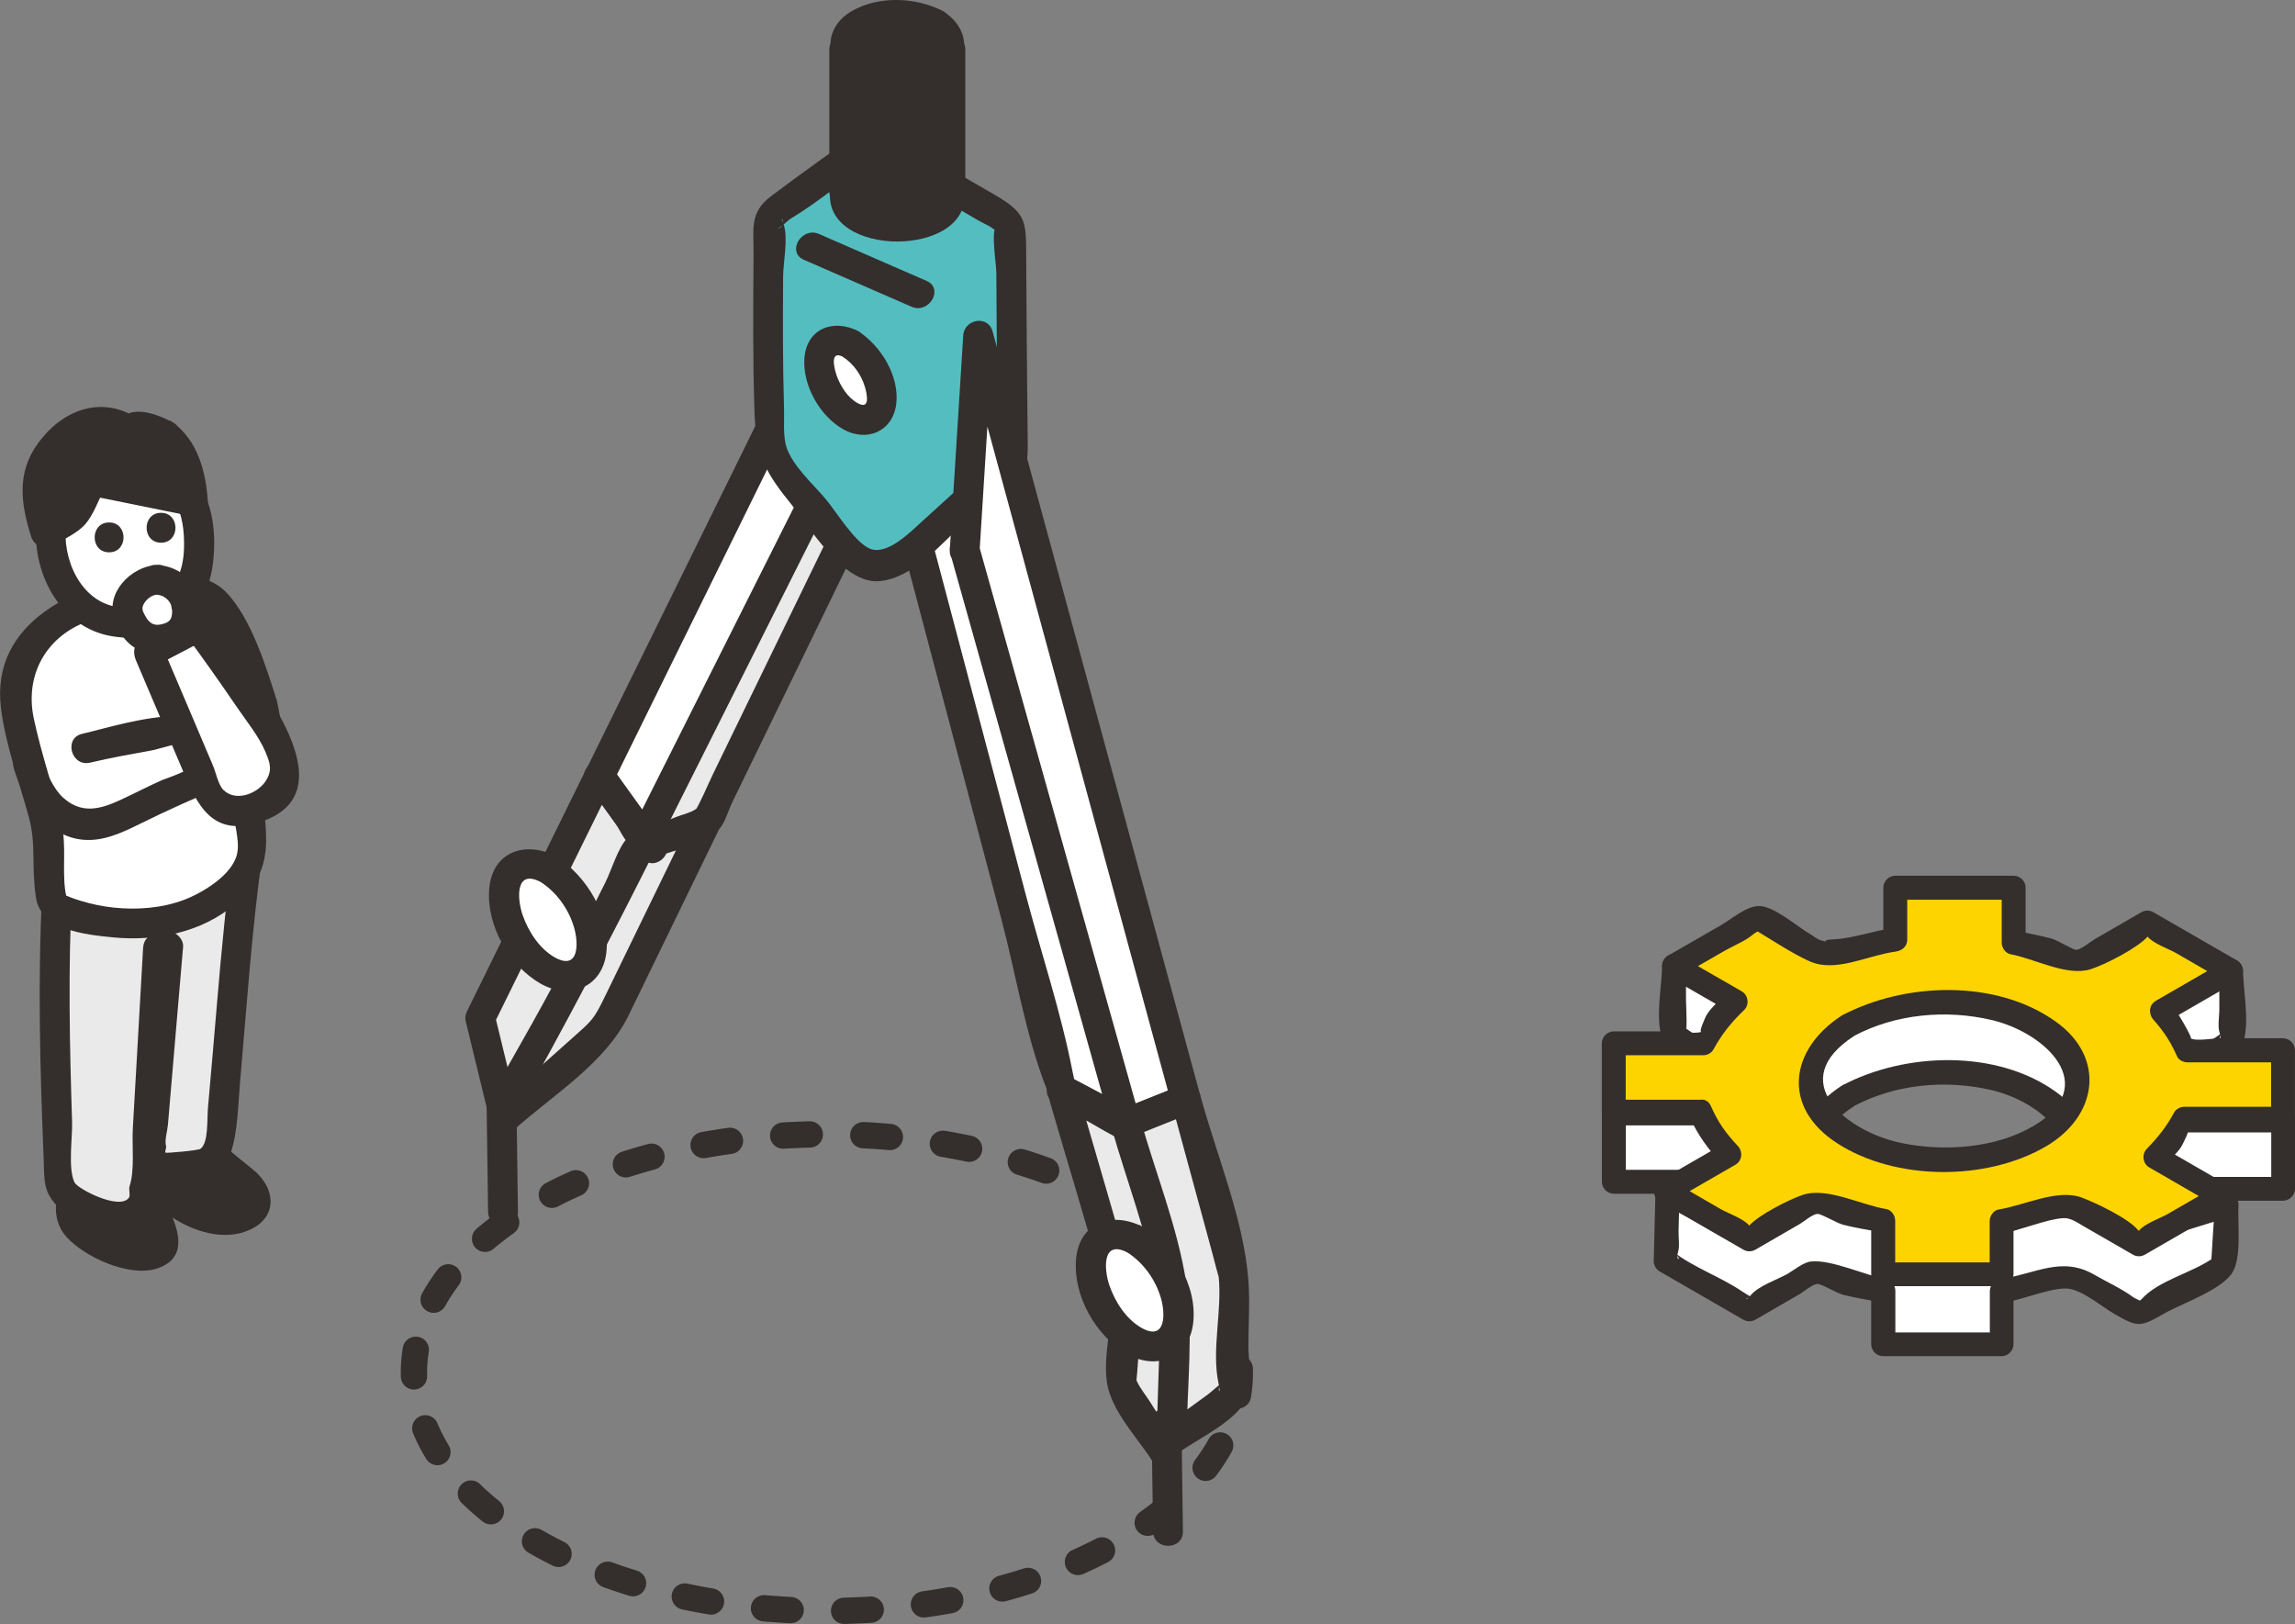 <?xml version="1.0" encoding="UTF-8"?><svg id="_レイヤー_2" xmlns="http://www.w3.org/2000/svg" viewBox="0 0 276.62 195.76"><rect x="0" y="0" width="276.62" height="195.76" fill="#808080" stroke="none"/><defs><style>.cls-1{fill:#54bdc0;}.cls-2{fill:#fff;}.cls-3{fill:none;stroke:#342e2c;stroke-dasharray:3.22 6.44;stroke-linecap:round;stroke-miterlimit:10;stroke-width:3.17px;}.cls-4{fill:#342e2c;}.cls-5{fill:#ebeaea;}.cls-6{fill:#fdd400;}</style></defs><g id="_レイヤー_1-2"><path class="cls-3" d="M134.86,145.12c-19.44-11.22-50.96-11.22-70.39,0-19.44,11.22-19.44,29.42,0,40.64,19.44,11.22,50.96,11.22,70.39,0,19.44-11.22,19.44-29.42,0-40.64Z"/><polygon class="cls-2" points="110.6 65.61 128 131.33 140.69 138.03 116.45 51.92 110.6 65.61"/><path class="cls-4" d="M108.87,66.09c3.94,14.9,7.89,29.8,11.83,44.7,1.74,6.57,2.88,13.79,5.33,20.14.71,1.85,1.55,2.22,3.38,3.18,3.46,1.83,6.92,3.65,10.37,5.48,1.36.72,3.08-.47,2.64-2.03-7.06-25.08-14.12-50.16-21.18-75.25-1.02-3.62-2.04-7.25-3.06-10.87-.38-1.35-2.65-1.92-3.29-.43-1.95,4.56-3.9,9.13-5.85,13.69-.9,2.11,2.2,3.94,3.11,1.82,1.95-4.56,3.9-9.13,5.85-13.69l-3.29-.43c7.06,25.08,14.12,50.16,21.18,75.25,1.02,3.62,2.04,7.25,3.06,10.87l2.64-2.03c-3.46-1.83-6.92-3.65-10.37-5.48-.67-.35-1.34-.73-2.02-1.07-.8-.39.64,1.14.51.84-.21-.5-.35-1.16-.45-1.7-1.38-7.08-3.73-14.11-5.58-21.09-3.78-14.29-7.56-28.58-11.34-42.87-.59-2.24-4.07-1.29-3.47.96Z"/><polygon class="cls-5" points="128 131.33 135.71 158.07 135.2 166.92 140.49 175.25 144.8 152.64 140.69 138.03 128 131.33"/><path class="cls-4" d="M126.26,131.81c2.43,8.41,5.06,16.79,7.29,25.26.68,2.58-.63,6.11-.13,9.54s3.72,6.72,5.52,9.55c.77,1.21,2.98,1.17,3.29-.43.93-4.88,1.86-9.77,2.79-14.65.73-3.81,1.98-7.28.92-11.03l-2.6-9.25c-.44-1.57-.61-3.18-1.78-4.33-1.46-1.45-4.5-2.38-6.31-3.33-2.12-1.12-4.23-2.23-6.35-3.35s-3.87,2.03-1.82,3.11c4,2.11,8.02,4.8,12.22,6.45.9.36-.32-1.5-.17-.15.12,1.12.65,2.3.95,3.39.82,2.91,1.54,5.88,2.47,8.76.1.3.54,2.29.48,1.28-.06-.91-.19.72-.27,1.04-.58,2.43-.94,4.94-1.41,7.39-.87,4.57-1.74,9.14-2.61,13.71l3.29-.43c-1.14-1.8-2.28-3.6-3.43-5.4-.51-.81-1.22-1.65-1.6-2.53-.47-1.09.1.89,0,.19-.05-.33.04-.76.06-1.09.21-3.28.75-6.48-.14-9.66-2.33-8.36-4.81-16.67-7.21-25.01-.64-2.22-4.12-1.28-3.47.96Z"/><polygon class="cls-5" points="74.54 97.57 78.72 102.19 74.54 97.57 60.96 125.17 60.71 134.88 73.05 123.87 85.11 99.05 78.72 101.53 85.11 99.05 113.96 39.69 102.82 40.14 74.54 97.57"/><path class="cls-4" d="M73.27,98.85c1.39,1.54,2.78,3.08,4.17,4.62,1.56,1.72,4.1-.83,2.55-2.55-1.39-1.54-2.78-3.08-4.17-4.62-.74-.82-2.33-.65-2.83.36-3.44,6.99-6.88,13.97-10.32,20.96-1.08,2.19-2.85,4.67-3.45,7.07-.77,3.11-.23,6.98-.31,10.18-.04,1.64,1.96,2.27,3.07,1.27,4.67-4.16,11-8.03,13.77-13.73,3.64-7.49,7.28-14.97,10.92-22.46.61-1.26-.44-3.26-2.03-2.64-2.13.82-4.26,1.65-6.39,2.47s-1.21,4.31.96,3.47,5.87-1.51,7.47-3.3c.71-.8,1.11-2.28,1.57-3.23,3.27-6.73,6.55-13.47,9.82-20.2,5.82-11.98,11.64-23.95,17.46-35.93.56-1.16-.1-2.77-1.55-2.71-3.71.15-7.43.3-11.14.44-.6.02-1.27.32-1.55.89-9.42,19.15-18.85,38.29-28.27,57.44-1.02,2.07,2.08,3.9,3.11,1.82,5.87-11.92,11.73-23.84,17.6-35.76,3.13-6.35,6.25-12.71,9.38-19.06.23-.46,1.05-1.56,1.02-2.08-.06-1.1-1.2-.07-.62.33.91.62,4.75-.19,5.87-.23,1.53-.06,3.06-.12,4.6-.18l-1.55-2.71c-5.53,11.39-11.07,22.77-16.6,34.16l-9.86,20.29c-.74,1.52-1.38,3.17-2.25,4.63-.05.08-.08.18-.13.26.97-1.51.64-.51-.85-.07s-3,1.16-4.47,1.73c-2.14.83-1.21,4.31.96,3.47s4.26-1.65,6.39-2.47l-2.03-2.64c-3.55,7.3-7.09,14.59-10.64,21.89-1.43,2.94-1.55,2.93-4.13,5.23-3.12,2.78-6.24,5.56-9.36,8.35l3.07,1.27.14-5.34c.02-.72.4-5.25-.12-3.5.77-2.64,2.62-5.32,3.83-7.78,3.25-6.59,6.49-13.19,9.74-19.78l-2.83.36c1.39,1.54,2.78,3.08,4.17,4.62,1.56,1.72,4.1-.83,2.55-2.55-1.39-1.54-2.78-3.08-4.17-4.62-1.56-1.72-4.1.83-2.55,2.55Z"/><polygon class="cls-5" points="57.9 122.71 60.51 133.45 68.38 119.54 77.67 101.03 72.27 93.51 57.9 122.71"/><path class="cls-4" d="M56.16,123.19c.87,3.58,1.74,7.16,2.61,10.74.37,1.5,2.54,1.76,3.29.43,6.04-10.68,11.65-21.45,17.15-32.42.27-.54.38-1.28,0-1.82-1.8-2.51-3.6-5.01-5.4-7.52-.72-1.01-2.46-1.32-3.11,0-4.79,9.73-9.58,19.46-14.37,29.2-1.02,2.07,2.08,3.9,3.11,1.82,4.79-9.73,9.58-19.46,14.37-29.2h-3.11c1.18,1.65,2.37,3.3,3.55,4.94.42.58,1.12,2.19,1.77,2.47-1.19-.51,1.02-2.21-.32-.91-1.21,1.17-1.99,3.97-2.75,5.47l-3.8,7.56c-3.17,6.33-6.73,12.43-10.21,18.59l3.29.43c-.87-3.58-1.74-7.16-2.61-10.74-.55-2.25-4.02-1.3-3.47.96Z"/><polygon class="cls-2" points="72.27 93.51 77.67 101.03 109.63 37.36 99.76 37.67 72.27 93.51"/><path class="cls-4" d="M70.72,94.42c1.8,2.51,3.6,5.01,5.4,7.52.73,1.01,2.45,1.31,3.11,0,10.65-21.22,21.31-42.45,31.96-63.67.59-1.17-.11-2.75-1.55-2.71-3.29.1-6.58.21-9.87.31-.6.02-1.27.32-1.55.89-9.16,18.61-18.33,37.23-27.49,55.84-1.02,2.07,2.08,3.9,3.11,1.82,5.6-11.37,11.19-22.74,16.79-34.11,3.09-6.27,6.18-12.55,9.26-18.82.3-.61.87-1.36,1-2.03.39-1.99,1.03.79-.99,0,2.42.94,7.09-.22,9.74-.31l-1.55-2.71c-10.65,21.22-21.31,42.45-31.96,63.67h3.11c-1.8-2.51-3.6-5.01-5.4-7.52-1.34-1.87-4.46-.07-3.11,1.82Z"/><path class="cls-4" d="M58.65,132.91c.06,4.38.12,8.75.18,13.13.03,2.31,3.63,2.32,3.6,0-.06-4.38-.12-8.75-.18-13.13-.03-2.31-3.63-2.32-3.6,0h0Z"/><path class="cls-4" d="M138.8,171.45c.06,4.38.12,8.75.18,13.13.03,2.31,3.63,2.32,3.6,0-.06-4.38-.12-8.75-.18-13.13-.03-2.31-3.63-2.32-3.6,0h0Z"/><path class="cls-1" d="M105.11,17.01l-12.44,9.05s-.33,25.95.44,28.42c.73,2.33,9.17,11.48,10.82,13.28,2.63,2.86,11.09-6.14,11.09-6.14l7.08-6.14c-.13-8.77-.24-28.79-.24-28.79l-16.76-9.68Z"/><path class="cls-4" d="M104.2,15.46c-3.76,2.73-7.58,5.39-11.28,8.2-2.61,1.98-2.07,3.89-2.09,7.08-.05,6.29-.1,12.59.11,18.88.16,4.77,1.05,6.99,4.13,10.77,2.4,2.95,6.53,10.09,10.97,9.65,4.08-.4,7.56-4.64,10.35-7.23,1.76-1.63,3.64-3.15,5.45-4.72,1.96-1.7,2.07-2.19,2.03-4.94-.09-7.24-.13-14.48-.18-21.71-.03-4.7.21-5.65-3.86-8-4.61-2.66-9.21-5.32-13.82-7.98-2.01-1.16-3.82,1.95-1.82,3.11,3.07,1.77,6.14,3.55,9.22,5.32,1.92,1.11,3.81,2.38,5.8,3.35.26.12,1.26.97,1.53.88-.28.09-.08-1.74-.68-.9-.63.88.03,4.53.03,5.63.02,3.07.04,6.13.06,9.2s.05,6.36.09,9.54.87,2.36-1.59,4.49-4.88,4.39-7.32,6.59c-1.49,1.34-4.34,4.32-6.46,3.47-1.87-.76-4.15-4.6-5.44-6.1-1.49-1.74-3.83-3.85-4.6-6.04-.49-1.4-.28-3.34-.33-4.8-.16-5.28-.14-10.58-.11-15.86,0-1.67.65-4.73.05-6.31-.66-1.75.7.39-.82.54.45-.04,1.25-.95,1.61-1.17,3.76-2.27,7.22-5.25,10.77-7.83,1.86-1.35.06-4.47-1.82-3.11Z"/><path class="cls-4" d="M101.76,23.08h.1c-.35,1.09.24,2.26,1.77,3.1,2.5,1.37,6.55,1.37,9.05,0,1.53-.84,2.12-2.01,1.77-3.1h.1V5.95h-12.79v17.13Z"/><path class="cls-4" d="M101.76,24.88h.1l-1.8-1.8c-.83,8.04,17.02,8.04,16.19,0l-1.8,1.8h.1c.97,0,1.8-.82,1.8-1.8V5.95c0-.97-.82-1.8-1.8-1.8h-12.79c-.97,0-1.8.82-1.8,1.8v17.13c0,2.32,3.6,2.32,3.6,0V5.95l-1.8,1.8h12.79l-1.8-1.8v17.13l1.8-1.8h-.1c-.9,0-1.9.83-1.8,1.8.34,3.3-9.32,3.18-8.99,0,.1-.97-.91-1.8-1.8-1.8h-.1c-2.32,0-2.32,3.6,0,3.6Z"/><path class="cls-4" d="M112.68,2.85c-2.5-1.37-6.55-1.37-9.05,0-2.5,1.37-2.5,3.6,0,4.98,2.5,1.37,6.55,1.37,9.05,0,2.5-1.37,2.5-3.6,0-4.98Z"/><path class="cls-4" d="M113.59,1.3c-3.26-1.64-7.62-1.83-10.86,0-3.5,1.98-3.52,6.1,0,8.08,3.13,1.76,7.73,1.76,10.86,0,3.62-2.03,3.38-6,0-8.08-1.98-1.22-3.79,1.89-1.82,3.11.74.46,1.29.81.55,1.51-.61.59-1.69.85-2.5,1-1.69.31-3.76.22-5.29-.65-2.1-1.19.34-2.16,1.69-2.46,1.82-.4,3.87-.25,5.54.59,2.06,1.04,3.89-2.07,1.82-3.11Z"/><path class="cls-2" d="M102.51,41.45c-2.08-1.2-3.77-.23-3.77,2.18s1.69,5.33,3.77,6.53c2.08,1.2,3.77.23,3.77-2.18s-1.69-5.33-3.77-6.53Z"/><path class="cls-4" d="M103.42,39.9c-2.94-1.5-6.18-.33-6.46,3.24-.25,3.27,1.82,6.96,4.64,8.58s6,.32,6.42-3-1.79-7.03-4.61-8.82c-1.96-1.25-3.77,1.87-1.82,3.11,1.27.81,2.21,2.15,2.65,3.59.28.94.66,2.81-.83,2.01-1.23-.66-2.12-2.07-2.57-3.36-.31-.9-.83-3.06.75-2.25,2.06,1.05,3.88-2.05,1.82-3.11Z"/><polygon class="cls-2" points="116.28 66.26 135.7 135.4 142.93 132.51 117.91 40.41 116.28 66.26"/><path class="cls-4" d="M114.55,66.74c6.47,23.05,12.94,46.09,19.42,69.14.24.86,1.3,1.62,2.21,1.26,2.41-.96,4.82-1.93,7.23-2.89.91-.36,1.54-1.19,1.26-2.21-7.29-26.82-14.58-53.65-21.87-80.47-1.05-3.87-2.11-7.75-3.16-11.62-.55-2.02-3.41-1.5-3.54.48-.54,8.62-1.08,17.23-1.62,25.85-.15,2.31,3.46,2.3,3.6,0,.54-8.62,1.08-17.23,1.62-25.85l-3.54.48c7.29,26.82,14.58,53.65,21.87,80.47,1.05,3.87,2.11,7.75,3.16,11.62l1.26-2.21c-2.41.96-4.82,1.93-7.23,2.89l2.21,1.26c-6.47-23.05-12.94-46.09-19.42-69.14-.63-2.23-4.1-1.28-3.47.96Z"/><polygon class="cls-5" points="135.7 135.4 141.23 155.1 141.23 173.49 148.67 168.06 148.67 153.61 142.93 132.51 135.7 135.4"/><path class="cls-4" d="M133.97,135.88c1.79,6.37,4.38,12.94,5.47,19.46.7,4.23,0,12.59,0,18.14,0,1.26,1.57,2.38,2.71,1.55,2.44-1.78,7.48-4.01,8.32-7.02.46-1.64,0-4.02,0-5.72,0-2.63.2-5.34,0-7.96-.56-7.4-3.85-15.14-5.8-22.31-.23-.86-1.31-1.62-2.21-1.26-2.41.96-4.82,1.93-7.23,2.89-2.12.85-1.2,4.33.96,3.47,2.41-.96,4.82-1.93,7.23-2.89l-2.21-1.26c.96,3.52,1.91,7.03,2.87,10.55l2.02,7.43c.2.74.82,3.19.78,2.85.46,4.19-.89,8.88,0,12.98.43,1.96-.59.19.78-.22-.67.2-1.5,1.09-2.06,1.5-1.76,1.28-3.51,2.56-5.27,3.84l2.71,1.55c0-6.13.85-12.87-.08-18.93-1.01-6.57-3.72-13.23-5.51-19.64-.63-2.23-4.1-1.28-3.47.96Z"/><path class="cls-4" d="M96.89,31.31c4.33,1.89,8.65,3.78,12.98,5.66,2.1.92,3.94-2.18,1.82-3.11-4.33-1.89-8.65-3.78-12.98-5.66-2.1-.92-3.94,2.18-1.82,3.11h0Z"/><path class="cls-2" d="M136.77,149.39c-2.93-1.69-5.31-.32-5.31,3.06s2.38,7.5,5.31,9.19c2.93,1.69,5.31.32,5.31-3.06s-2.38-7.5-5.31-9.19Z"/><path class="cls-4" d="M137.68,147.84c-3.64-1.86-7.6-.53-7.98,3.92s2.42,9.29,6.16,11.44c3.51,2.01,7.45.49,7.95-3.69.55-4.54-2.4-9.31-6.13-11.68-1.96-1.25-3.77,1.87-1.82,3.11s3.41,3.28,4.06,5.49c.58,1.95.58,5.19-2.25,3.66-1.89-1.03-3.27-3.17-3.95-5.16s-.87-5.53,2.13-3.99c2.06,1.05,3.88-2.05,1.82-3.11Z"/><path class="cls-2" d="M66.04,104.74c-2.93-1.69-5.31-.32-5.31,3.06s2.38,7.5,5.31,9.19,5.31.32,5.31-3.06-2.38-7.5-5.31-9.19Z"/><path class="cls-4" d="M66.95,103.18c-3.64-1.86-7.6-.53-7.98,3.92s2.42,9.29,6.16,11.44c3.51,2.01,7.45.49,7.95-3.69.55-4.54-2.4-9.31-6.13-11.68-1.96-1.25-3.77,1.87-1.82,3.11s3.41,3.28,4.06,5.49c.58,1.95.58,5.19-2.25,3.66-1.89-1.03-3.27-3.17-3.95-5.16s-.87-5.53,2.13-3.99c2.06,1.05,3.88-2.05,1.82-3.11Z"/><path class="cls-4" d="M17.42,143.82l-2.17-2.66c-1.48-1.44-4.22-.85-5.33.89-1.1,1.74-2.06,3.88-.83,5.53,1.24,1.65,4.51,2.92,6.49,3.51,1.47.44,3.48.44,4.05-.98.29-.72.06-1.53-.19-2.27-.76-2.27-1.06-1.83-2.02-4.03Z"/><path class="cls-4" d="M18.69,142.54c-1.8-2.22-3.43-4.6-6.73-3.87-4.1.9-6.97,6.98-4,10.35,2.19,2.49,7.62,4.95,10.93,3.88,5.06-1.63,1.44-7.06.07-10-.98-2.1-4.08-.27-3.11,1.82.4.87.95,1.62,1.38,2.46.59,1.15,1.18,2.6-.68,2.3-1.71-.27-4.61-1.3-5.73-2.66-1.35-1.64,1-5.93,3.18-4.35.83.6,1.48,1.82,2.13,2.62,1.46,1.8,4-.76,2.55-2.55Z"/><path class="cls-4" d="M29.71,142.68c-1.85-1.72-3.7-3.44-5.55-5.15l-1.21-4.35c-1.29.52-2.6,1.06-3.7,1.91-1.1.86-1.98,2.09-2.08,3.48-.13,1.67.87,3.22,1.99,4.46,2.33,2.55,5.74,4.44,9.16,3.89,1.29-.21,2.73-1.1,2.61-2.39-.07-.75-.66-1.34-1.22-1.85Z"/><path class="cls-4" d="M30.99,141.41c-1.57-1.46-4.54-3.36-5.31-5.15-.47-1.1-.67-2.41-.99-3.57-.24-.85-1.31-1.63-2.21-1.26-3.09,1.27-6.51,2.95-7.03,6.65s2.43,6.66,5.11,8.51,6.54,3.07,9.64,1.59,3.05-4.54.79-6.78c-1.65-1.63-4.19.91-2.55,2.55s-2.75,1.12-3.42.91c-1.49-.47-2.86-1.4-3.98-2.48-1.04-1.01-2.4-2.56-1.99-4.15.47-1.8,2.84-2.7,4.37-3.33l-2.21-1.26c.37,1.34.63,2.78,1.13,4.08.93,2.42,4.21,4.48,6.09,6.23,1.7,1.58,4.25-.96,2.55-2.55Z"/><path class="cls-5" d="M6.89,107.44c-.78,13.62.32,35.58.32,35.58,2.42,3.32,7.02,4.94,10.12,1.38l1.72-30.16,1.22-.14-2.14,25.01c3.04,2.67,5.7,3.19,8.28-.63,0,0,1.19-12.73,2.47-28.83l1.02-7.27c-7.97,2.63-15.11,7.91-23,5.05Z"/><path class="cls-4" d="M5.09,107.44c-.56,10.7-.26,21.44.17,32.14.11,2.73-.14,4.21,2.07,6.19,2.81,2.51,7.07,3.4,10.19.9,1.79-1.43,1.63-2.62,1.75-4.69.2-3.57.41-7.13.61-10.7.32-5.68.65-11.36.97-17.04l-1.8,1.8,1.22-.14-1.8-1.8c-.48,5.62-.96,11.24-1.44,16.86-.42,4.96-2.48,10.8,4.38,11.93,7.43,1.23,7.08-7.49,7.5-12.17.82-9.3,1.43-18.61,2.73-27.85.17-1.22-.77-2.72-2.21-2.21-7.15,2.52-14.22,7.38-22.05,5.05-2.23-.66-3.18,2.81-.96,3.47,8.62,2.56,16.06-2.27,23.96-5.05l-2.21-2.21c-.87,6.21-1.45,12.37-1.98,18.63-.36,4.31-.74,8.63-1.12,12.94-.13,1.43.08,4.25-.9,4.97-.3.22-4.16.54-4.22.47-.1-.13.12-.61.07-.78-.21-.65.16-1.87.22-2.57l.72-8.47c.37-4.33.74-8.66,1.11-13,.08-.9-.89-1.9-1.8-1.8l-1.22.14c-1.01.11-1.74.74-1.8,1.8-.23,4.05-.46,8.1-.69,12.15l-.55,9.61c-.12,2.08.26,5.02-.4,7-.11.35.13,1.08-.08,1.36-1.12,1.53-6.16-1.06-6.55-1.86-.81-1.68-.23-5.45-.29-7.29-.3-9.25-.49-18.52-.01-27.77.12-2.32-3.48-2.31-3.6,0Z"/><path class="cls-2" d="M31.64,84.96c-.62-2.24-4.53-11.37-6.03-12.73-1.5-1.36-7.04-1.39-7.04-1.39l-10.46,2.79c-3.5,2.19-6.89,7.07-6.27,11.15.36,2.36,4.18,16.21,4.18,16.21,0,0-.13,8.52.35,8.19,7.15,3.49,19.5,3.37,24.05-5.75l-.52-7.32s3.73-4.02,1.74-11.15Z"/><path class="cls-4" d="M33.37,84.48c-1.27-4.08-3.13-10.06-6.16-13.15-2.17-2.22-6.43-2.55-9.37-2.15-8.46,1.15-18.97,5.69-17.73,16.09.53,4.43,2.2,8.93,3.37,13.22.91,3.35.27,5.85.86,9.72s5.89,4.44,9.3,4.77c5.16.5,10.76-.59,14.76-4.07,4.33-3.77,3.88-7.01,3.34-12.25-.09-.84-1.11,1.51.07-.09.55-.74.95-1.6,1.28-2.45,1.23-3.15,1.02-6.4.29-9.63-.51-2.26-3.98-1.3-3.47.96.85,3.77.15,5.88-1.15,9.23-.36.92-.51,1.29-.6,2.28-.17,1.89.81,4.08.42,5.93-.53,2.51-4.06,4.67-6.36,5.55-2.7,1.03-5.73,1.25-8.59.94-1.3-.14-2.63-.42-3.88-.8-.85-.25-1.67-.57-2.47-.95.63.84.83.79.6-.15-.4-2.74.15-5.47-.46-8.19-.96-4.27-2.45-8.42-3.35-12.71-1.2-5.7,1.99-10.54,7.51-12.01,3.35-.89,6.42-2.13,9.43-1.8,5.41.61,7.45,8.04,8.89,12.66.69,2.2,4.16,1.26,3.47-.96Z"/><path class="cls-4" d="M10.85,91.92c2.47-.58,4.97-1.03,7.46-1.48.95-.17,4.16-1.3,4.93-.87,3.78,2.14-2.92,4.11-3.77,4.48-1.31.59-2.58,1.23-3.87,1.85-2.65,1.27-5.32,2.63-7.97.26-1.17-1.05-2.08-3.07-2.5-4.54-.64-2.22-4.11-1.28-3.47.96,1.11,3.88,3.98,8.22,8.32,8.63,2.44.23,4.69-.83,6.82-1.88,3.38-1.68,6.82-3.2,10.3-4.67.6-.25.84-.97.89-1.55.92-10.62-12.45-5.98-18.1-4.66-2.25.53-1.3,4,.96,3.47h0Z"/><path class="cls-2" d="M17.21,55.59c-6.79-.62-10.54,2.58-11.03,7.56-.55,5.52,2.67,9.75,5.09,11,2.71,1.39,6.54.93,7.63.57,3.7-1.21,5.09-5,5.09-8.61,0-4.6-.82-9.38-6.78-10.52Z"/><path class="cls-4" d="M17.21,53.79c-6.13-.37-11.91,2.25-12.77,8.88-.78,6.06,2.69,13,9.1,14.02s11.24-2.22,12.1-8.61-1.27-12.59-7.96-14.23c-2.25-.55-3.21,2.92-.96,3.47,4.39,1.07,5.58,4.59,5.46,8.78-.15,5.09-3.61,8.37-8.82,6.89-4.22-1.2-6.16-6.66-5.24-10.64,1-4.37,5.18-5.2,9.08-4.97,2.31.14,2.31-3.46,0-3.6Z"/><path class="cls-4" d="M13.15,62.97c-2.32,0-2.32,3.6,0,3.6s2.32-3.6,0-3.6Z"/><path class="cls-4" d="M19.41,61.81c-2.32,0-2.32,3.6,0,3.6s2.32-3.6,0-3.6Z"/><path class="cls-4" d="M19.93,52.47c-3.55-2.09-4.27-.49-4.27-.49,0,0-3.19-2.2-5.89-.76-2.7,1.44-3.86,3.21-4.99,5.29-1.13,2.08.71,7.71.71,7.71l3.37-2.11,2.21-4.16,12.18,2.47s-.33-6.18-3.33-7.95Z"/><path class="cls-4" d="M20.84,50.91c-1.91-1-5.29-2.39-6.73.16l2.46-.65c-4.43-2.86-9.15-.96-12.04,3.08-2.53,3.53-2.03,7.21-.77,11.19.34,1.07,1.62,1.72,2.64,1.08,1.25-.78,2.89-1.48,3.87-2.58s1.62-2.97,2.35-4.34l-2.03.83c4.06.82,8.12,1.65,12.18,2.47,1.07.22,2.36-.49,2.28-1.74-.23-3.57-1.23-7.31-4.22-9.5-1.87-1.37-3.67,1.75-1.82,3.11s2.3,4.29,2.43,6.39l2.28-1.74c-4.06-.82-8.12-1.65-12.18-2.47-.76-.15-1.64.09-2.03.83-.69,1.3-1.28,2.85-2.15,4.04.72-.98-.24,0-.82.35-.65.41-1.31.82-1.96,1.23l2.64,1.08c-.55-1.73-1.31-3.97-.97-5.77.71-3.72,5.11-6.61,8.49-4.43.81.52,2,.17,2.46-.65-.28.51,1.65,1.05,1.8,1.13,2.05,1.08,3.87-2.03,1.82-3.11Z"/><path class="cls-4" d="M26.42,84.01c.21,1.66.2,3.31-.12,4.96-.44,2.26,3.03,3.23,3.47.96.38-1.97.5-3.92.25-5.92-.12-.96-.74-1.8-1.8-1.8-.88,0-1.92.83-1.8,1.8h0Z"/><path class="cls-2" d="M18.92,69.88c-1.9-.01-4.23,2.41-3.41,4.31.99,2.28,1.83,3.32,4.67,2.72,2.84-.6,2.36-3.69,2.36-3.69-.15-1.79-1.81-3.33-3.61-3.34Z"/><path class="cls-4" d="M18.92,68.08c-3.13.2-6.22,3.33-5.15,6.59.97,2.93,3.19,4.56,6.28,4.08,2.64-.41,4.39-2.46,4.31-5.15-.09-3.05-2.44-5.33-5.44-5.52-2.31-.15-2.3,3.45,0,3.6.72.05,1.34.49,1.66,1.14.14.29.18,1.43.16.47,0,.1.03.21.02.31-.04.65-.04,1.23-.89,1.53-1.17.41-1.83.1-2.37-.91-.28-.52-.48-.85-.18-1.41s.95-1.1,1.6-1.14c2.3-.14,2.32-3.75,0-3.6Z"/><path class="cls-2" d="M23.9,75.52l-5.97,3.12,7.43,17.48c3.69,4.35,10.87-.94,8.73-5.32-1.32-3.16-10.19-15.27-10.19-15.27Z"/><path class="cls-4" d="M22.99,73.97c-1.99,1.04-3.98,2.08-5.97,3.12-.94.49-1.01,1.6-.65,2.46,1.8,4.24,3.61,8.48,5.41,12.72,1.68,3.94,3.26,8.4,8.7,7.05,13.44-3.33-1.21-19.48-5.03-24.7-1.35-1.85-4.48-.06-3.11,1.82,2.09,2.86,4.15,5.75,6.14,8.68,1.18,1.74,2.71,3.59,3.53,5.54.54,1.29.87,2.21-.03,3.54-1.03,1.5-3.62,2.48-5.08.98-.58-.59-.89-2.08-1.2-2.83l-2.49-5.87c-1.24-2.91-2.48-5.83-3.72-8.74l-.65,2.46c1.99-1.04,3.98-2.08,5.97-3.12s.24-4.18-1.82-3.11Z"/><path class="cls-2" d="M204.95,142.44c.67,1.78,1.83,3.52,3.49,5.13l-7.47-3.7-.2,8.13,10.09,5.82,7.57-4.37c2.69.97,5.57,1.67,8.56,2.1v6.48s14.27,0,14.27,0v-6.43c2.89-.4,5.7-1.04,8.32-1.93l8.23,4.75,10.09-5.82.48-7.33-8.59,2.65c1.58-1.46,2.74-3.01,3.5-4.63h11.9s0-8.24,0-8.24h-11.53c-.61-1.64-1.64-3.23-3.08-4.73l8.36-4.83v-8.45s-18.05,7.22-18.05,7.22c-2.55-.98-8.17-8.8-8.17-8.8h-14.27s-5.99,7.22-8.76,8.11l-17.92-7.13.03,8.45,7.41,4.28c-1.8,1.57-3.1,3.27-3.92,5.03h-10.78s0,8.24,0,8.24h10.44ZM222.75,132.06c6.37-3.68,16.72-3.68,23.09,0,6.37,3.68,6.37,9.66,0,13.33-6.37,3.68-16.72,3.68-23.09,0-6.37-3.67-6.37-9.65,0-13.33Z"/><path class="cls-4" d="M203.71,143.17c.94,2.1,2.16,3.76,3.71,5.42l1.75-2.26c-2.49-1.23-4.98-2.47-7.47-3.7-.98-.48-2.14.1-2.17,1.24l-.2,8.13c-.01.5.28.99.71,1.24,3.36,1.94,6.73,3.88,10.09,5.82.45.26,1,.26,1.45,0,1.79-1.03,3.58-2.06,5.36-3.1.51-.3,1.5-1.16,2.1-1.21.48-.04,2.36,1.13,3.17,1.32,1.45.36,2.91.61,4.39.86l-1.06-1.39v6.48c0,.78.66,1.44,1.44,1.44,4.76,0,9.51,0,14.27,0,.78,0,1.44-.66,1.44-1.44v-6.43c-.35.46-.7.93-1.06,1.39,2.41-.37,6.19-2.08,8.07-1.59,1.75.46,3.67,2.12,5.24,3.03,2.75,1.59,3.1,1.51,5.85-.07,2.1-1.21,6.82-2.8,8.23-4.89,1.23-1.81.65-6.11.79-8.2.06-.92-.97-1.65-1.82-1.39-2.86.88-5.73,1.76-8.59,2.65l1.4,2.41c.62-.63,1.88-1.66,2.28-2.55.1-.22,1.09-2.06.46-1.66.66-.42,2.97,0,3.74,0,2.63,0,5.27,0,7.9,0,.78,0,1.44-.66,1.44-1.44,0-2.75,0-5.49,0-8.24,0-.78-.66-1.44-1.44-1.44-2.55,0-5.1,0-7.66,0-.72,0-2.86.39-3.48,0,.42.26-1.72-3.47-2.46-4.31l-.29,2.26c2.34-1.35,7.06-2.88,8.65-5.05,1.49-2.04.42-7.03.42-9.47,0-.85-.93-1.74-1.82-1.39-2.71,1.08-5.42,2.17-8.12,3.25-2.31.93-7.15,4.01-9.7,3.88.72.04-.75-.91-1.36-1.5-.77-.74-1.47-1.57-2.16-2.39-1.01-1.19-1.98-3.28-3.25-4.16-2.06-1.42-5.41-.71-7.89-.71-2.35,0-6.3-.79-8.49.31-2.81,1.41-5.02,7.38-7.79,7.79-1.28.19-6.81-2.76-8.67-3.5-2.99-1.19-5.97-2.38-8.96-3.57-.89-.35-1.83.54-1.82,1.39,0,2.39-.97,7.02.23,9.18s5.9,3.62,7.93,4.8l-.29-2.26c-.79.76-1.99,1.73-2.55,2.74,0,.01-1.1,2.3-.46,1.87-.56.37-2.79,0-3.42,0-2.42,0-4.83,0-7.25,0-.78,0-1.44.66-1.44,1.44,0,2.75,0,5.49,0,8.24,0,.78.66,1.44,1.44,1.44,3.48,0,6.96,0,10.44,0,1.85,0,1.86-2.88,0-2.88-3.48,0-6.96,0-10.44,0l1.44,1.44c0-2.75,0-5.49,0-8.24l-1.44,1.44c3.59,0,7.19,0,10.78,0,.49,0,1-.27,1.24-.71.99-1.83,2.19-3.31,3.69-4.74.67-.64.5-1.81-.29-2.26-1.09-.63-2.19-1.26-3.28-1.89-.81-.47-1.61-1.03-2.46-1.42-.46-.21-1.93-1.55-1.26-.38.55.95.28-2.79.28-3.57l-.02-4.23-1.82,1.39c3.14,1.25,6.28,2.5,9.42,3.75,2.21.88,6.41,3.57,8.88,3.43,2.98-.16,7.16-4.96,8.67-7.25.47-.72,1.86-1.42.17-.86.44-.14,1.34-.03,1.79,0,2.05.16,4.17,0,6.23,0,1.69,0,3.77.33,5.44,0,1.39-.27-.65-.88-.24-.33.5.66.99,1.32,1.5,1.97,1.69,2.17,4.8,7.28,8.02,7.11,2.69-.15,6.57-2.63,9.03-3.61,3.01-1.2,6.02-2.41,9.03-3.61l-1.82-1.39v4.71c0,.61-.2,2,0,2.6.47,1.42-.39.68.46.05-2.46,1.82-5.45,3.15-8.1,4.68-.84.49-.89,1.58-.29,2.26,1.32,1.51,2.08,2.68,2.86,4.44.2.45.78.71,1.24.71,3.84,0,7.69,0,11.53,0l-1.44-1.44c0,2.75,0,5.49,0,8.24l1.44-1.44c-3.97,0-7.93,0-11.9,0-.49,0-1.01.27-1.24.71-.89,1.65-1.96,3.01-3.27,4.34-.99,1,0,2.84,1.4,2.41,2.86-.88,5.73-1.76,8.59-2.65l-1.82-1.39-.27,4.12c-.06.89-.09,1.78-.17,2.67-.12,1.22,1.18-1.12.33-.5-2.5,1.84-6.7,2.74-8.73,5.04-.39.44-1.58.44-.29.53,1.45.1-.36-.52-.71-.78-1.4-1.04-3.14-1.81-4.65-2.69-3.99-2.31-6.98-.15-11.57.56-.61.1-1.06.81-1.06,1.39v6.43c.48-.48.96-.96,1.44-1.44-4.76,0-9.51,0-14.27,0l1.44,1.44v-6.48c0-.58-.44-1.29-1.06-1.39-2.5-.41-6.65-2.4-9.13-2.12-.9.1-2.01,1.02-2.74,1.45-1.27.73-3.54,1.47-4.47,2.58s-.69-.06.47.46c-.51-.23-1.04-.55-1.5-.86-2.64-1.8-5.89-2.89-8.41-4.86,1.42,1.1.27,1.34.65.09.22-.71.04-1.74.06-2.5l.11-4.54-2.17,1.24c2.49,1.23,4.98,2.47,7.47,3.7,1.45.72,2.9-1.03,1.75-2.26-1.54-1.65-2.38-2.87-3.26-4.84-.76-1.69-3.24-.22-2.49,1.45Z"/><path class="cls-4" d="M223.48,133.3c5.02-2.65,11.07-3.2,16.58-1.91,6.44,1.5,13.28,7.89,5.06,12.76-4.58,2.71-10.79,3.12-15.92,2.07-6.75-1.39-14.11-7.51-5.71-12.91,1.55-1,.11-3.49-1.45-2.49-6.33,4.07-7.36,11.07-.59,15.43s17.95,4.57,25.14.38c6.22-3.62,7.3-10.69,1.19-15.05-7.19-5.14-18.17-4.75-25.73-.76-1.64.87-.19,3.35,1.45,2.49Z"/><path class="cls-6" d="M204.95,133.99c.67,1.78,1.83,3.52,3.49,5.13l-7.67,4.43,10.09,5.82,7.57-4.37c2.69.97,5.57,1.67,8.56,2.1v6.48s14.27,0,14.27,0v-6.43c2.89-.4,5.7-1.04,8.32-1.93l8.23,4.75,10.09-5.83-8.12-4.69c1.58-1.46,2.74-3.02,3.5-4.63h11.9s0-8.24,0-8.24h-11.53c-.61-1.64-1.64-3.23-3.08-4.73l8.36-4.83-10.09-5.82-7.96,4.6c-2.55-.98-5.31-1.71-8.17-2.19v-6.62s-14.27,0-14.27,0v6.26c-3.03.35-5.99.97-8.76,1.86l-7.8-4.5-10.12,5.83,7.44,4.28c-1.8,1.57-3.1,3.27-3.92,5.03h-10.78s0,8.24,0,8.24h10.44ZM222.75,123.61c6.37-3.68,16.72-3.68,23.09,0,6.37,3.67,6.37,9.65,0,13.33-6.37,3.68-16.72,3.68-23.09,0-6.37-3.67-6.37-9.65,0-13.33Z"/><path class="cls-4" d="M203.71,134.72c.94,2.1,2.16,3.76,3.71,5.42l.29-2.26c-2.56,1.48-5.12,2.95-7.67,4.43-.93.54-.93,1.95,0,2.49,3.36,1.94,6.73,3.88,10.09,5.82.45.26,1,.26,1.45,0,1.79-1.03,3.58-2.06,5.36-3.1.51-.3,1.5-1.16,2.1-1.21.48-.04,2.36,1.13,3.17,1.32,1.45.36,2.91.61,4.39.86l-1.06-1.39v6.48c0,.78.66,1.44,1.44,1.44,4.76,0,9.51,0,14.27,0,.78,0,1.44-.66,1.44-1.44v-6.43c-.35.46-.7.93-1.06,1.39,2.22-.34,4.95-1.57,7.02-1.72.91-.07,1.65.49,2.71,1.1,1.91,1.1,3.81,2.2,5.72,3.3.45.26,1,.26,1.45,0,3.36-1.94,6.73-3.88,10.09-5.83.93-.54.93-1.95,0-2.49-2.71-1.56-5.41-3.12-8.12-4.69l.29,2.26c.62-.63,1.88-1.66,2.28-2.55.1-.22,1.09-2.06.46-1.66.66-.42,2.97,0,3.74,0,2.63,0,5.27,0,7.9,0,.78,0,1.44-.66,1.44-1.44,0-2.75,0-5.49,0-8.24,0-.78-.66-1.44-1.44-1.44-2.55,0-5.1,0-7.66,0-.72,0-2.86.39-3.48,0,.42.26-1.72-3.47-2.46-4.31l-.29,2.26c2.79-1.61,5.57-3.22,8.36-4.83.93-.54.93-1.95,0-2.49-3.36-1.94-6.73-3.88-10.09-5.82-.45-.26-1-.26-1.45,0-1.88,1.09-3.76,2.17-5.64,3.26-.52.3-1.6,1.24-2.2,1.27-.41.02-2.22-1.15-2.98-1.35-1.39-.37-2.78-.65-4.19-.91l1.06,1.39c0-2.21,0-4.41,0-6.62,0-.78-.66-1.44-1.44-1.44-4.76,0-9.51,0-14.27,0-.78,0-1.44.66-1.44,1.44v6.26c.48-.48.96-.96,1.44-1.44-2.44.32-5.06,1.3-7.46,1.41-2.16.1.36.55-1.49.12-.43-.1-.97-.56-1.35-.78-1.5-.87-4.26-3.3-6.06-3.36-1.54-.05-3.48,1.65-4.73,2.36-2.1,1.21-4.21,2.42-6.31,3.63-.93.54-.93,1.95,0,2.49,2.48,1.43,4.96,2.85,7.44,4.28l-.29-2.26c-.79.76-1.99,1.73-2.55,2.74,0,.01-1.1,2.3-.46,1.87-.56.37-2.79,0-3.42,0-2.42,0-4.83,0-7.25,0-.78,0-1.44.66-1.44,1.44,0,2.75,0,5.49,0,8.24,0,.78.66,1.44,1.44,1.44,3.48,0,6.96,0,10.44,0,1.85,0,1.86-2.88,0-2.88-3.48,0-6.96,0-10.44,0l1.44,1.44c0-2.75,0-5.49,0-8.24l-1.44,1.44c3.59,0,7.19,0,10.78,0,.49,0,1-.27,1.24-.71.99-1.83,2.19-3.31,3.69-4.74.67-.64.5-1.81-.29-2.26-2.48-1.43-4.96-2.85-7.44-4.28v2.49c1.83-1.05,3.65-2.1,5.48-3.15,1.07-.61,2.43-1.13,3.36-1.94.29-.25.73-.41,1.06-.61.21-.13-1.66-.38-.8.12,2.1,1.24,4.23,2.7,6.45,3.72,3.19,1.47,6.98-.67,10.4-1.13.77-.1,1.44-.58,1.44-1.44v-6.26c-.48.48-.96.96-1.44,1.44,4.76,0,9.51,0,14.27,0l-1.44-1.44c0,2.21,0,4.41,0,6.62,0,.59.44,1.27,1.06,1.39,3.04.57,6.83,2.73,9.72,1.79,1.74-.57,5.65-2.57,6.83-3.94.6-.7-.76-.92-.02.03.64.82,2.58,1.49,3.46,2,1.96,1.13,3.92,2.26,5.88,3.4v-2.49c-2.79,1.61-5.57,3.22-8.36,4.83-.84.49-.89,1.58-.29,2.26,1.32,1.51,2.08,2.68,2.86,4.44.2.45.78.71,1.24.71,3.84,0,7.69,0,11.53,0l-1.44-1.44c0,2.75,0,5.49,0,8.24l1.44-1.44c-3.97,0-7.93,0-11.9,0-.49,0-1.01.27-1.24.71-.89,1.65-1.96,3.01-3.27,4.34-.65.65-.51,1.8.29,2.26,2.71,1.56,5.41,3.12,8.12,4.69v-2.49c-1.96,1.13-3.92,2.26-5.88,3.4-.88.51-2.82,1.17-3.46,2-.28.36-1.34.34-.03.38s.15-.11-.12-.44c-1.13-1.39-5.02-3.25-6.75-3.9-2.98-1.11-6.9.94-10.06,1.43-.61.1-1.06.81-1.06,1.39v6.43c.48-.48.96-.96,1.44-1.44-4.76,0-9.51,0-14.27,0l1.44,1.44v-6.48c0-.58-.44-1.29-1.06-1.39-3.12-.51-7.15-2.69-10.09-1.71-1.66.56-5.36,2.44-6.49,3.75-.57.66.8.91.05-.05-.64-.82-2.58-1.49-3.46-2l-5.88-3.4v2.49c2.56-1.48,5.12-2.95,7.67-4.43.83-.48.92-1.59.29-2.26-1.54-1.65-2.38-2.87-3.26-4.84-.76-1.69-3.24-.22-2.49,1.45Z"/><path class="cls-4" d="M223.48,124.85c5.02-2.65,11.07-3.2,16.58-1.91,6.44,1.5,13.28,7.89,5.06,12.76-4.58,2.71-10.79,3.12-15.92,2.07-6.75-1.39-14.11-7.51-5.71-12.91,1.55-1,.11-3.49-1.45-2.49-6.33,4.07-7.36,11.07-.59,15.43,7.02,4.53,17.95,4.57,25.14.38,6.22-3.62,7.3-10.69,1.19-15.05-7.19-5.14-18.17-4.75-25.73-.76-1.64.87-.19,3.35,1.45,2.49Z"/></g></svg>
